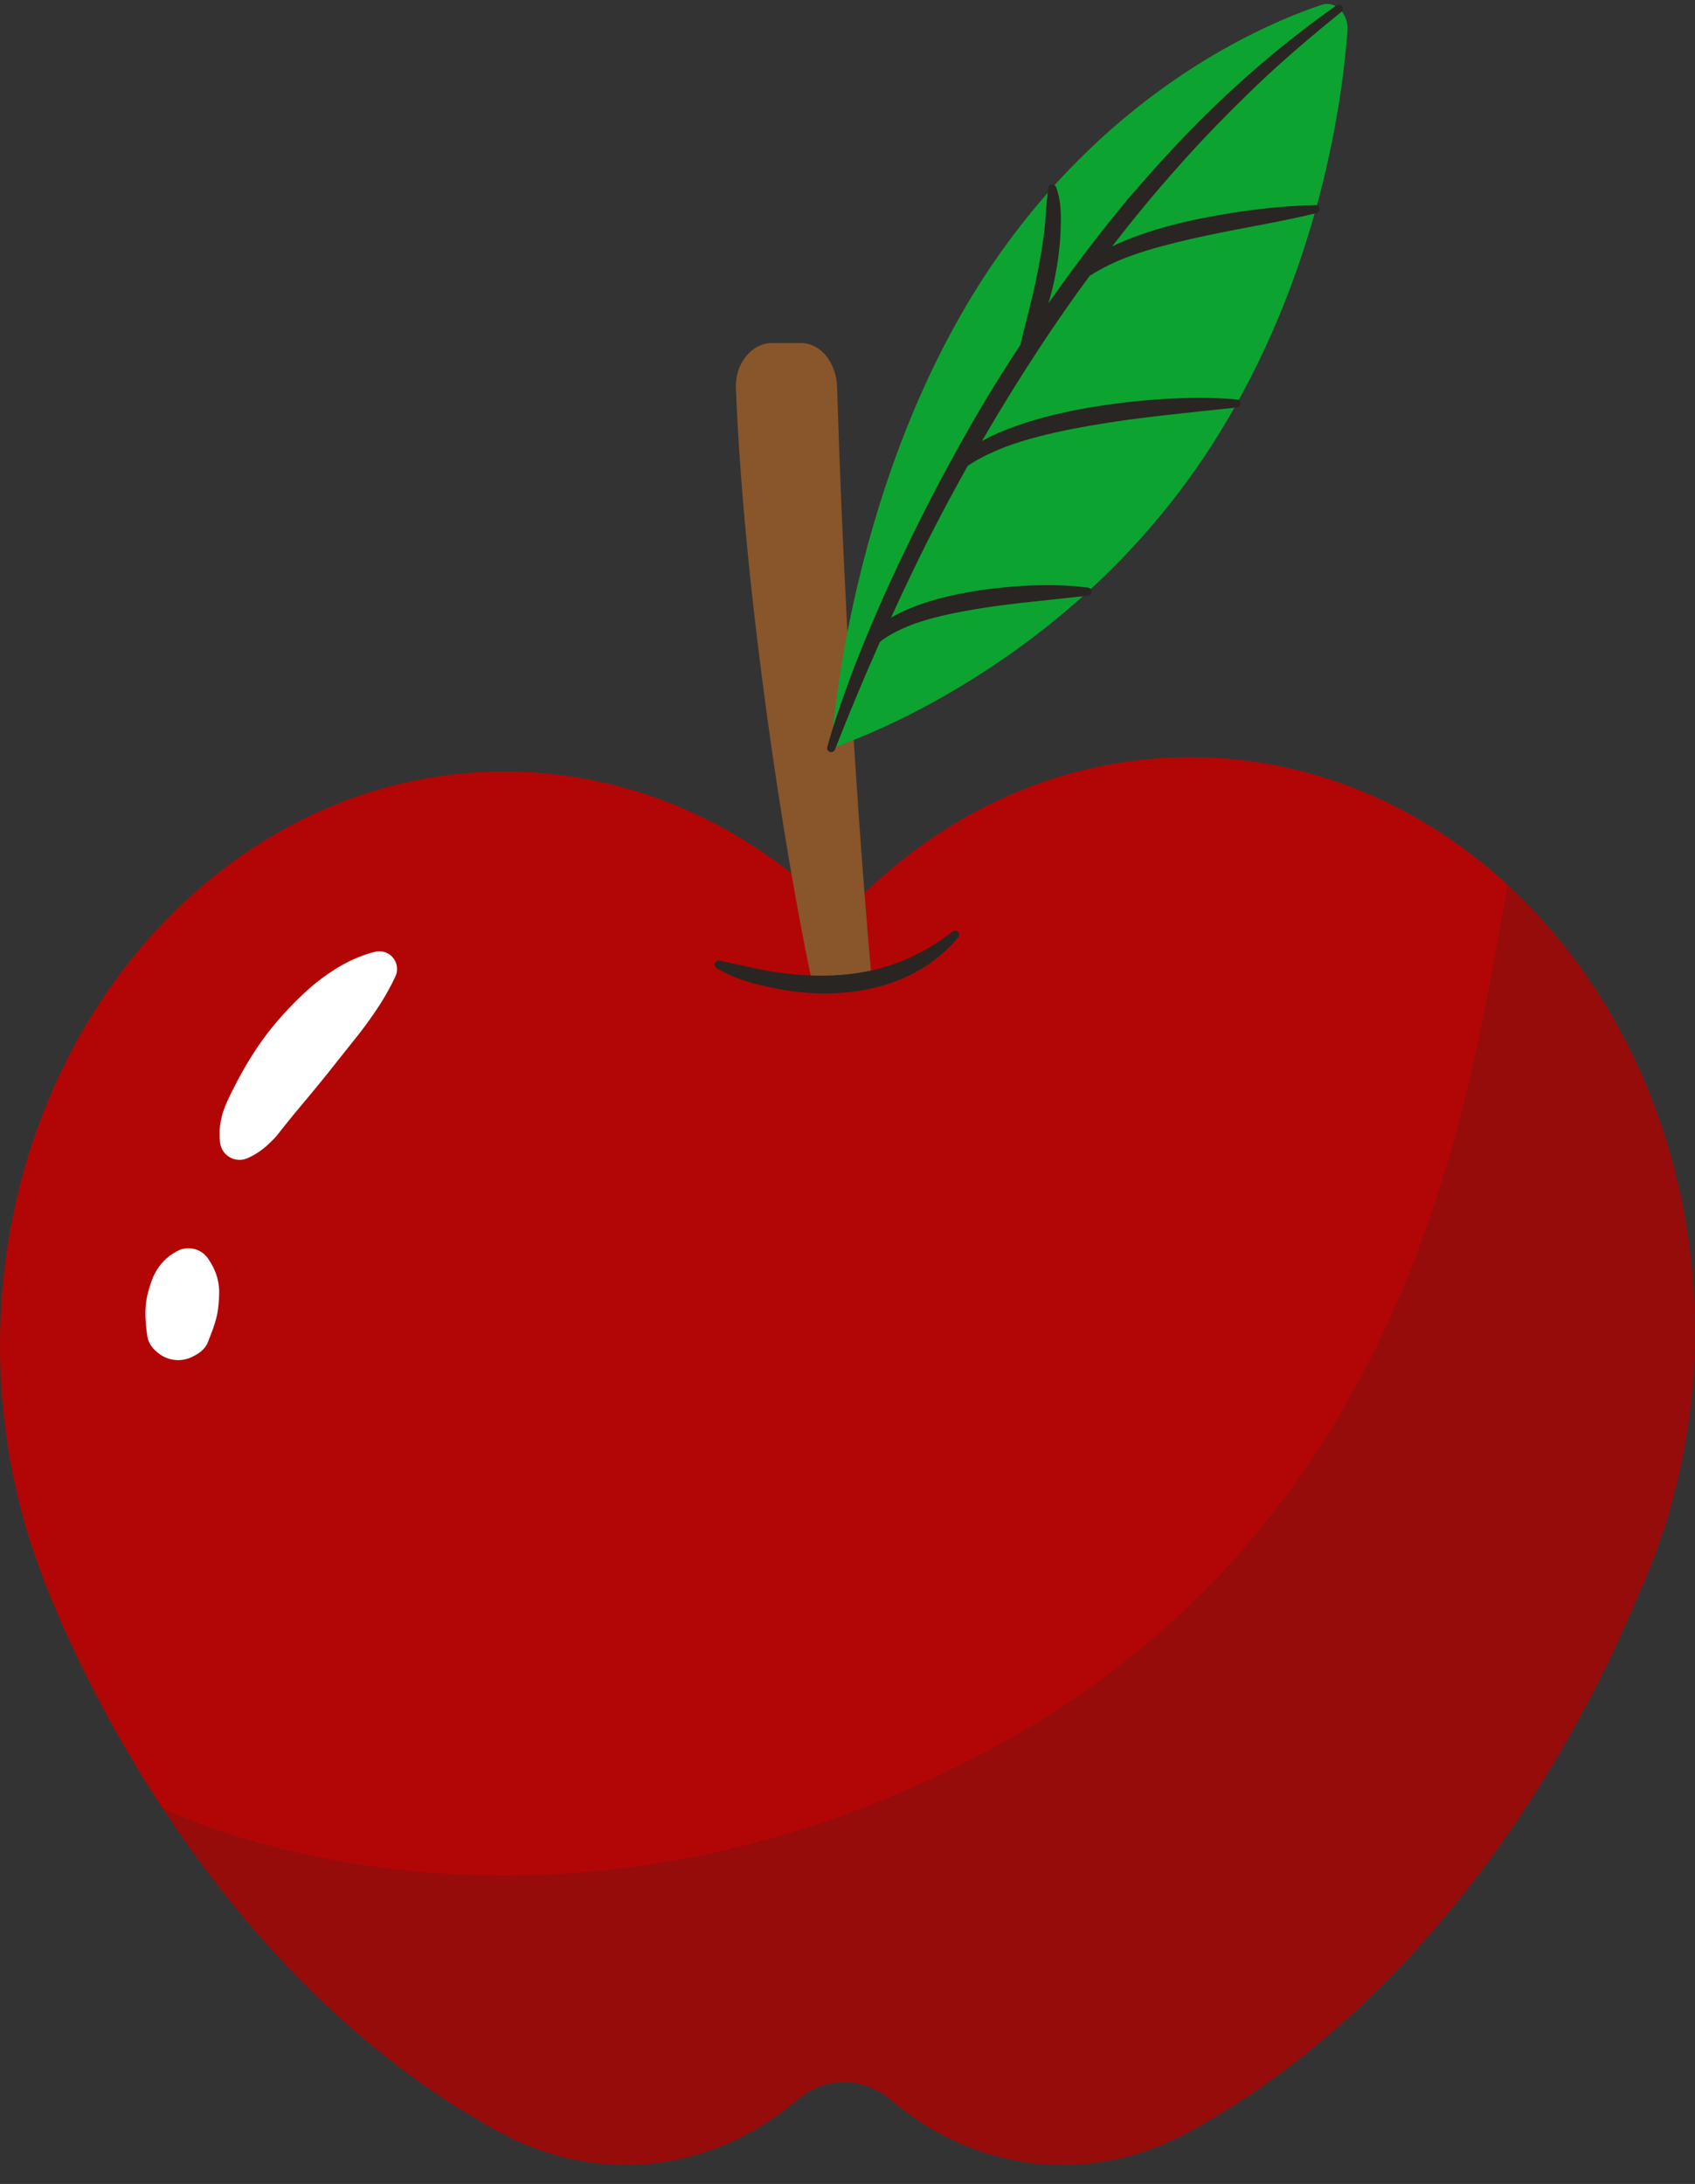 <?xml version="1.0" encoding="UTF-8" standalone="no"?><svg xmlns="http://www.w3.org/2000/svg" xmlns:xlink="http://www.w3.org/1999/xlink" fill="#000000" height="505.3" id="Illustration" preserveAspectRatio="xMidYMid meet" version="1.1" viewBox="0.0 -0.9 392.2 505.3" width="392.2" x="0" xml:space="preserve" y="0" zoomAndPan="magnify"><rect x="0.0" y="-0.9" width="392.2" height="505.3" fill="#333333" stroke="none"/><g><g id="change1_1"><path d="M378.845,368.636c-8.994,21.976-40.634,89.074-103.58,123.64 c-22.229,12.207-48.348,9.939-68.475-6.765c-0.194-0.161-0.388-0.323-0.58-0.486 c-6.575-5.57-15.291-5.568-21.866,0.001c-0.25,0.211-0.501,0.422-0.755,0.631 c-20.161,16.63-46.214,18.77-68.43,6.546 C39.298,450.461,8.96,361.477,8.96,361.477l0.007-0 C3.198,345.75,0,328.497,0,310.391c0-73.332,52.273-132.78,116.755-132.78 c29.872,0,57.112,12.775,77.76,33.761c20.986-22.947,49.478-37.081,80.889-37.081 c64.482,0,116.755,59.448,116.755,132.78 C392.159,329.297,387.333,350.23,378.845,368.636z" fill="#b20606"/></g><g id="change2_1"><path d="M37.631,417.468L37.631,417.468c0,0,83.579,41.695,187.285-11.416 c103.691-53.104,115.315-157.058,123.931-202.176 c26.414,24.344,43.312,61.518,43.312,103.196c0,22.225-4.826,43.158-13.314,61.564 c-8.994,21.976-40.634,89.074-103.58,123.64 c-22.229,12.207-48.348,9.939-68.475-6.765c-0.194-0.161-0.388-0.323-0.58-0.486 c-6.575-5.57-15.291-5.568-21.866,0.002c-0.25,0.211-0.501,0.422-0.755,0.631 c-20.161,16.63-46.214,18.77-68.43,6.546 C80.082,472.902,54.744,443.503,37.631,417.468z" fill="#292522" opacity="0.2"/></g><g id="change3_1"><path d="M178.695,78.458c1.644,0,4.932,0,6.576,0 c4.645,0,8.245,4.574,8.418,10.184c2.39,77.705,8.081,137.742,8.081,137.742 l-13.662,0.883c-6.495-29.985-15.984-91.279-17.832-138.391 C170.053,83.16,173.961,78.458,178.695,78.458z" fill="#89552b"/></g><g id="change4_1"><path d="M50.925,263.453c-0.337-2.868,0.085-5.421,0.922-7.746 c0.84-2.328,2.047-4.451,3.142-6.653c2.306-4.329,4.933-8.51,8.034-12.321 c1.541-1.913,3.205-3.725,4.92-5.484c1.747-1.73,3.502-3.454,5.45-4.976 c3.889-3.039,8.211-5.647,13.365-6.954c2.197-0.557,4.429,0.772,4.986,2.969 c0.243,0.957,0.127,1.92-0.261,2.75l-0.069,0.145 c-2.103,4.478-4.617,8.169-7.263,11.717c-1.311,1.78-2.72,3.452-4.075,5.172 l-4.075,5.137c-2.718,3.417-5.551,6.75-8.373,10.155l-2.079,2.587 c-0.711,0.855-1.331,1.768-2.113,2.589c-1.593,1.63-3.289,3.209-5.884,4.395 l-0.245,0.112c-2.277,1.04-4.965,0.038-6.005-2.238 C51.106,264.374,50.981,263.904,50.925,263.453z M44.298,313.105l0.178-0.084 c1.757-0.825,2.626-1.684,3.217-2.565c0.287-0.44,0.443-0.891,0.616-1.34 l0.518-1.34c0.685-1.783,1.286-3.548,1.563-5.361 c0.144-0.906,0.232-1.821,0.273-2.749c0.033-0.929,0.111-1.85-0.004-2.818 c-0.216-1.937-0.762-3.957-2.384-6.361l-0.119-0.177 c-1.554-2.285-4.61-3.087-7.112-1.768c-2.641,1.392-4.114,3.193-5.163,5.098 c-0.531,0.953-0.848,1.958-1.185,2.959c-0.33,1.003-0.59,2.022-0.77,3.055 c-0.373,2.064-0.331,4.191-0.117,6.311c0.138,1.064,0.166,2.111,0.494,3.181 c0.401,1.076,1.104,2.175,2.707,3.31 C39.074,313.911,41.848,314.254,44.298,313.105z" fill="#ffffff"/></g><g id="change5_1"><path d="M305.809,0.213c3.187-1.072,6.28,2.042,5.984,6.022 c-1.285,17.259-7.123,60.006-33.62,99.236 c-34.196,50.628-85.863,66.745-85.863,66.745s3.777-64.315,38.804-114.108 C258.254,19.527,291.993,4.861,305.809,0.213z" fill="#0da331"/></g><g id="change2_2"><path d="M310.403,1.818l-0.018,0.015 c-6.784,5.512-13.46,11.132-19.749,17.179 c-6.278,6.05-12.4,12.263-18.16,18.808c-5.277,5.919-10.317,12.048-15.176,18.318 c1.025-0.504,2.062-0.974,3.109-1.399c4.697-1.94,9.54-3.33,14.412-4.43 c2.431-0.584,4.885-1.018,7.334-1.457l3.678-0.617l3.687-0.52 c4.922-0.63,9.863-1.044,14.83-1.147c0.52-0.011,0.95,0.402,0.961,0.921 c0.009,0.45-0.302,0.834-0.723,0.935c-4.817,1.163-9.65,2.107-14.472,3.021 c-4.824,0.902-9.628,1.833-14.377,2.913c-4.742,1.094-9.452,2.279-13.96,3.897 c-3.442,1.23-6.661,2.761-9.647,4.669c-3.965,5.356-7.765,10.835-11.431,16.402 c-4.706,7.155-9.213,14.445-13.518,21.855c2.547-1.454,5.235-2.547,7.937-3.518 c5.494-1.933,11.127-3.273,16.793-4.234c5.667-0.966,11.367-1.621,17.079-1.992 c5.714-0.346,11.441-0.425,17.175,0.082c0.517,0.045,0.899,0.502,0.853,1.018 c-0.04,0.457-0.402,0.809-0.842,0.852l-0.011,0.001 c-5.624,0.563-11.244,1.176-16.842,1.809c-2.8,0.316-5.595,0.659-8.382,1.03 c-2.786,0.381-5.559,0.833-8.325,1.29c-5.523,0.961-11.007,2.099-16.302,3.722 c-2.644,0.813-5.221,1.796-7.664,2.968c-1.646,0.788-3.23,1.655-4.719,2.66 c-3.285,5.846-6.446,11.763-9.473,17.75c-2.885,5.75-5.63,11.572-8.309,17.425 c1.815-1.094,3.727-1.938,5.65-2.678c4.299-1.625,8.72-2.659,13.158-3.4 c2.217-0.391,4.448-0.654,6.676-0.885c2.228-0.24,4.461-0.402,6.695-0.504 c4.468-0.185,8.948-0.099,13.41,0.484c0.516,0.067,0.88,0.54,0.812,1.056 c-0.058,0.44-0.417,0.77-0.84,0.816l-13.099,1.411 c-4.35,0.468-8.688,0.989-12.971,1.716c-4.276,0.737-8.536,1.569-12.592,2.866 c-2.027,0.643-3.983,1.44-5.81,2.383c-1.302,0.669-2.517,1.412-3.629,2.293 c-3.657,8.224-7.128,16.53-10.409,24.898l-0.009,0.024 c-0.189,0.481-0.732,0.719-1.214,0.53c-0.45-0.177-0.686-0.668-0.56-1.124 c1.193-4.271,2.576-8.44,4.069-12.587c0.736-2.076,1.507-4.137,2.283-6.198 c0.817-2.044,1.616-4.096,2.465-6.126c3.316-8.157,7.016-16.153,10.883-24.064 c3.881-7.905,7.995-15.696,12.333-23.365c3.949-7.056,8.2-13.943,12.649-20.698 c0.152-0.629,0.305-1.258,0.462-1.883c0.371-1.643,0.826-3.255,1.217-4.88 c0.813-3.241,1.618-6.473,2.252-9.734c0.631-3.259,1.223-6.523,1.606-9.81 c0.188-1.642,0.316-3.29,0.417-4.933c0.133-1.634,0.27-3.313,0.476-4.917 l0.013-0.104c0.067-0.52,0.543-0.888,1.063-0.821 c0.362,0.046,0.65,0.292,0.769,0.611c1.295,3.484,1.146,6.99,1.023,10.467 c-0.166,3.477-0.613,6.928-1.297,10.323c-0.328,1.7-0.739,3.382-1.203,5.046 c-0.083,0.342-0.192,0.676-0.286,1.015c3.244-4.65,6.583-9.235,10.063-13.714 c2.648-3.527,5.486-6.907,8.258-10.337c2.917-3.311,5.742-6.7,8.782-9.901 c11.876-13.047,25.161-24.839,39.555-34.993c0.423-0.298,1.007-0.197,1.305,0.225 C310.86,0.958,310.78,1.51,310.403,1.818z M220.452,214.604l-0.018,0.014 c-3.805,2.906-7.822,5.343-12.172,6.995c-4.313,1.723-8.912,2.677-13.572,3.044 c-4.665,0.356-9.399,0.178-14.098-0.471c-4.7-0.639-9.326-1.848-14.017-2.797 l-0.06-0.012c-0.38-0.076-0.783,0.088-0.994,0.438 c-0.269,0.446-0.126,1.027,0.321,1.296c4.371,2.637,9.24,3.858,14.148,4.799 c4.914,0.918,9.977,1.294,15.027,0.884c2.527-0.163,5.041-0.609,7.511-1.212 c1.241-0.283,2.456-0.675,3.671-1.057c1.191-0.46,2.396-0.877,3.545-1.439 c4.656-2.096,8.784-5.297,11.999-9.132c0.276-0.33,0.299-0.818,0.027-1.175 C221.455,214.368,220.865,214.289,220.452,214.604z" fill="#292522"/></g></g></svg>